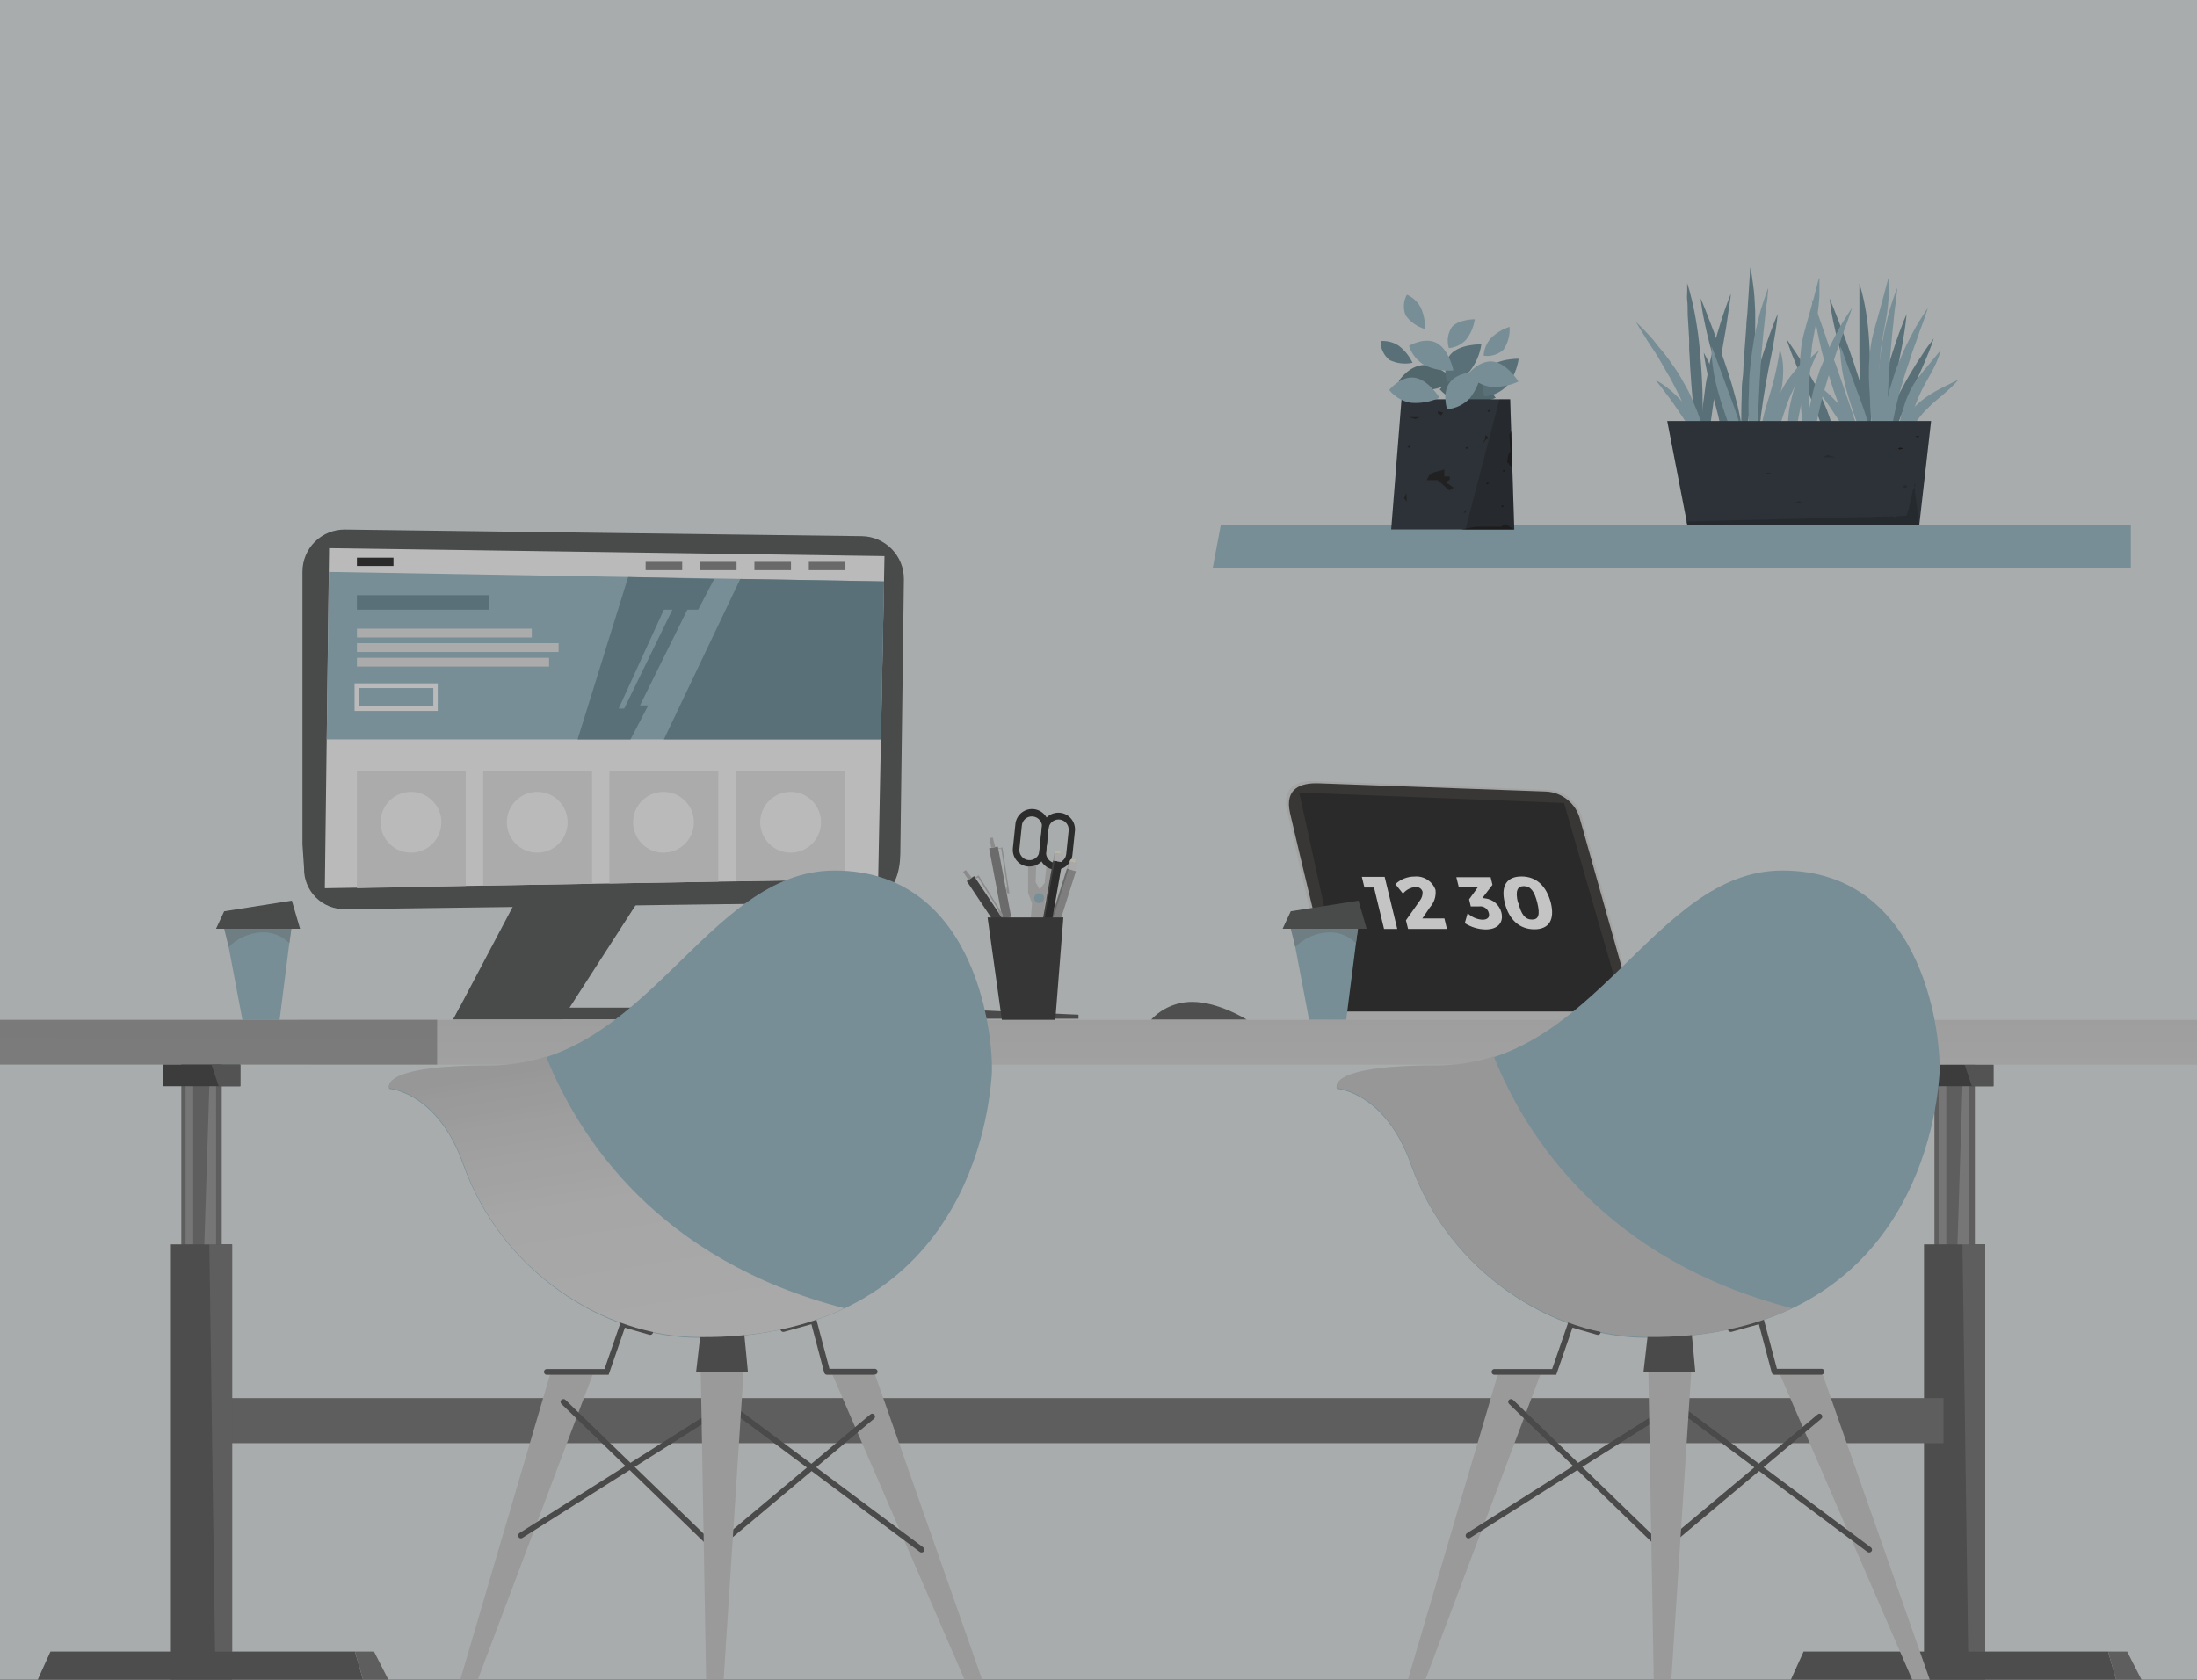 <?xml version="1.0" encoding="UTF-8"?>
<svg viewBox="0 0 289 221" width="289px" height="221px" version="1.1" xmlns="http://www.w3.org/2000/svg" xmlns:xlink="http://www.w3.org/1999/xlink" preserveAspectRatio="none">
    <rect x="0" y="0" width="289" height="221" fill="#333333" stroke="none"/>
    <!-- Generator: Sketch 47.1 (45422) - http://www.bohemiancoding.com/sketch -->
    <title>notAvbl-privateBusi</title>
    <desc>Created with Sketch.</desc>
    <defs>
        <linearGradient x1="47.894%" y1="-31.441%" x2="44.615%" y2="-215.721%" id="linearGradient-1">
            <stop stop-color="#5E5E5E" offset="0%"></stop>
            <stop stop-color="#282828" offset="100%"></stop>
        </linearGradient>
        <linearGradient x1="52.653%" y1="856.61%" x2="48.093%" y2="-614.576%" id="linearGradient-2">
            <stop stop-color="#E6E6E6" offset="0%"></stop>
            <stop stop-color="#BDBDBD" offset="100%"></stop>
        </linearGradient>
        <linearGradient x1="-7.071%" y1="1655.688%" x2="61.055%" y2="-259.253%" id="linearGradient-3">
            <stop stop-color="#CCCCCC" offset="0%"></stop>
            <stop stop-color="#969696" offset="100%"></stop>
        </linearGradient>
        <linearGradient x1="37.368%" y1="3.305%" x2="61.846%" y2="94.463%" id="linearGradient-4">
            <stop stop-color="#C4C4C4" offset="0%"></stop>
            <stop stop-color="#CECECE" offset="21%"></stop>
            <stop stop-color="#D8D8D8" offset="56%"></stop>
            <stop stop-color="#DBDBDB" offset="100%"></stop>
        </linearGradient>
        <linearGradient x1="7448.198%" y1="13822%" x2="8005.19%" y2="17187%" id="linearGradient-5">
            <stop stop-color="#C4C4C4" offset="0%"></stop>
            <stop stop-color="#CECECE" offset="21%"></stop>
            <stop stop-color="#D8D8D8" offset="56%"></stop>
            <stop stop-color="#DBDBDB" offset="100%"></stop>
        </linearGradient>
    </defs>
    <g id="SRP---Workspace-Not-Available" stroke="none" stroke-width="1" fill="none" fill-rule="evenodd">
        <g id="notAvbl-privateBusi" fill-rule="nonzero">
            <g id="Workspace-not-available_notAvbl-privateBusi" transform="translate(-4, -2)">
                <g id="Group" opacity="0.95">
                    <rect id="Rectangle-path" fill="#DADFDF" x="3.67" y="0.59" width="293.96" height="225.29"></rect>
                    <polygon id="Shape" fill="#5D5E5E" points="95.27 109.2 77.93 136.11 63.63 136.11 77.84 109.2"></polygon>
                    <polygon id="Shape" fill="url(#linearGradient-1)" points="106.22 133.74 145.87 135.5 145.87 136.03 106.22 136.03"></polygon>
                    <path d="M44,116.21 C43.966,117.657 44.529,119.055 45.555,120.076 C46.582,121.097 47.983,121.652 49.43,121.61 L116.43,120.73 C119.51,120.73 122.33,119.48 122.43,114.34 L122.43,114.34 L122.9,78.22 C122.933,75.128 120.462,72.589 117.37,72.54 L49.4,71.67 C47.92,71.649 46.492,72.222 45.438,73.261 C44.383,74.301 43.79,75.719 43.79,77.2 L43.79,113.09 L44,116.21 Z" id="Shape" fill="#5D5E5E"></path>
                    <polygon id="Shape" fill="#F2F2F2" points="46.73 118.86 47.29 74.12 120.35 75.16 119.52 117.64"></polygon>
                    <path d="M155.42,136.15 C156.82,134.652 158.78,133.805 160.83,133.81 C164.31,133.81 168.01,136.15 168.01,136.15 L155.42,136.15 Z" id="Shape" fill="#666666"></path>
                    <polygon id="Shape" fill="#5D5E5E" points="64.44 134.57 98.59 134.57 98.59 136.11 63.63 136.11"></polygon>
                    <polygon id="Shape" fill="#9AB8C2" points="47.26 77.24 120.29 78.49 119.88 99.27 46.98 99.27"></polygon>
                    <polygon id="Shape" fill="#DEDEDE" points="65.27 103.43 50.95 103.43 50.95 118.86 65.27 118.55"></polygon>
                    <polygon id="Shape" fill="#DEDEDE" points="81.88 103.43 67.56 103.43 67.56 118.51 81.88 118.27"></polygon>
                    <polygon id="Shape" fill="#DEDEDE" points="98.49 103.43 84.17 103.43 84.17 118.23 98.49 117.99"></polygon>
                    <polygon id="Shape" fill="#DEDEDE" points="115.1 103.43 100.78 103.43 100.78 117.95 115.1 117.71"></polygon>
                    <path d="M62.06,110.18 C62.06,112.389 60.269,114.18 58.06,114.18 C55.851,114.18 54.06,112.389 54.06,110.18 C54.06,107.971 55.851,106.18 58.06,106.18 C60.269,106.18 62.06,107.971 62.06,110.18 Z" id="Shape" fill="#F2F2F2"></path>
                    <path d="M78.67,110.18 C78.67,112.389 76.879,114.18 74.67,114.18 C72.461,114.18 70.67,112.389 70.67,110.18 C70.67,107.971 72.461,106.18 74.67,106.18 C76.879,106.18 78.67,107.971 78.67,110.18 Z" id="Shape" fill="#F2F2F2"></path>
                    <path d="M95.28,110.18 C95.28,112.389 93.489,114.18 91.28,114.18 C89.071,114.18 87.28,112.389 87.28,110.18 C87.28,107.971 89.071,106.18 91.28,106.18 C93.489,106.18 95.28,107.971 95.28,110.18 Z" id="Shape" fill="#F2F2F2"></path>
                    <path d="M112,110.18 C112,112.389 110.209,114.18 108,114.18 C105.791,114.18 104,112.389 104,110.18 C104,107.971 105.791,106.18 108,106.18 C110.209,106.18 112,107.971 112,110.18 Z" id="Shape" fill="#F2F2F2"></path>
                    <path d="M61.58,95.53 L50.64,95.53 L50.64,91.9 L61.58,91.9 L61.58,95.53 Z M51.27,94.91 L61,94.91 L61,92.52 L51.27,92.52 L51.27,94.91 Z" id="Shape" fill="#F2F2F2"></path>
                    <rect id="Rectangle-path" fill="#DEDEDE" x="50.95" y="88.54" width="25.28" height="1.16"></rect>
                    <rect id="Rectangle-path" fill="#DEDEDE" x="50.95" y="86.62" width="26.53" height="1.16"></rect>
                    <rect id="Rectangle-path" fill="#DEDEDE" x="50.95" y="84.71" width="23" height="1.16"></rect>
                    <rect id="Rectangle-path" fill="#72919B" x="50.95" y="80.31" width="17.39" height="1.9"></rect>
                    <rect id="Rectangle-path" fill="#363636" x="50.95" y="75.37" width="4.81" height="1.09"></rect>
                    <rect id="Rectangle-path" fill="#878787" x="88.93" y="75.92" width="4.81" height="1.09"></rect>
                    <rect id="Rectangle-path" fill="#878787" x="96.08" y="75.92" width="4.81" height="1.09"></rect>
                    <rect id="Rectangle-path" fill="#878787" x="103.24" y="75.92" width="4.81" height="1.09"></rect>
                    <rect id="Rectangle-path" fill="#878787" x="110.4" y="75.92" width="4.81" height="1.09"></rect>
                    <polygon id="Shape" fill="#72919B" points="91.33 99.27 101.38 78.17 120.29 78.49 119.88 99.27"></polygon>
                    <polygon id="Shape" fill="#72919B" points="79.98 99.27 86.63 77.92 97.95 78.17 86.94 99.27"></polygon>
                    <polygon id="Shape" fill="#9AB8C2" points="94.42 82.21 88.19 94.8 90.06 94.8 96.71 82.21"></polygon>
                    <polygon id="Shape" fill="#9AB8C2" points="92.45 82.21 86.11 95.22 85.38 95.22 91.33 82.21"></polygon>
                    <path d="M177,104.77 C185.67,105.08 206.13,105.86 207.67,105.92 C209.794,106.047 211.591,107.537 212.11,109.6 L219.55,136.17 L179.63,136.17 C179.63,136.17 174.02,111.89 173.3,108.67 C172.58,105.45 174.71,104.68 177,104.77 Z" id="Shape" fill="#D4D4D4"></path>
                    <path d="M177.35,105.05 L207.41,106.14 C209.535,106.264 211.333,107.755 211.85,109.82 C212.48,112.07 219.27,136.17 219.27,136.17 L180.08,135.72 C180.08,135.72 174.41,112.18 173.69,108.95 C172.97,105.72 175.1,105 177.35,105.05 Z" id="Shape" fill="#474643"></path>
                    <polygon id="Shape" fill="#363636" points="181.34 135.63 174.9 106.27 209.74 107.64 217.81 135.62"></polygon>
                    <polygon id="Shape" fill="#FFFFFF" points="186.06 124.21 184.74 118.76 183.48 118.76 183.14 117.36 186.14 117.36 187.8 124.21"></polygon>
                    <path d="M192.83,119.08 C192.926,119.91 192.66,120.741 192.1,121.36 L191.1,122.83 L194,122.83 L194.33,124.21 L189.22,124.21 L188.94,123.08 L190.76,120.5 C191.027,120.167 191.159,119.746 191.13,119.32 C191.011,118.915 190.619,118.654 190.2,118.7 C189.554,118.752 188.958,119.067 188.55,119.57 L187.55,118.32 C188.233,117.673 189.139,117.315 190.08,117.32 C191.29,117.213 192.421,117.936 192.83,119.08 Z" id="Shape" fill="#FFFFFF"></path>
                    <path d="M199.35,120.19 C200.387,120.304 201.243,121.049 201.5,122.06 C201.82,123.37 201.02,124.28 199.43,124.28 C198.454,124.265 197.501,123.978 196.68,123.45 L197.06,122.14 C197.58,122.653 198.27,122.959 199,123 C199.68,123 200,122.66 199.84,122.11 C199.698,121.542 199.151,121.171 198.57,121.25 L197.47,121.25 L197.25,120.32 L198.39,118.74 L195.9,118.74 L195.57,117.41 L200.08,117.41 L200.32,118.41 L199,120.14 L199.35,120.19 Z" id="Shape" fill="#FFFFFF"></path>
                    <path d="M208,120.78 C208.54,123.01 207.76,124.26 205.83,124.26 C203.9,124.26 202.49,123.01 201.94,120.78 C201.39,118.55 202.19,117.31 204.14,117.31 C206.09,117.31 207.41,118.55 208,120.78 Z M203.73,120.78 C204.11,122.34 204.64,122.98 205.52,122.98 C206.4,122.98 206.6,122.34 206.22,120.78 C205.84,119.22 205.31,118.58 204.45,118.58 C203.59,118.58 203.3,119.22 203.68,120.78 L203.73,120.78 Z" id="Shape" fill="#FFFFFF"></path>
                    <polygon id="Shape" fill="#D4D4D4" points="247.21 136.17 246.41 135.08 179.37 135.08 179.59 136.17"></polygon>
                    <rect id="Rectangle-path" fill="#9AB8C2" x="170.97" y="71.12" width="113.33" height="5.63"></rect>
                    <polygon id="Shape" fill="#9AB8C2" points="181.92 71.12 181.92 76.75 163.52 76.75 164.58 71.12"></polygon>
                    <path d="M195.41,52.12 C194.194,52.844 192.823,53.266 191.41,53.35 C190.166,53.342 188.963,52.908 188,52.12 C188,52.12 189.35,50.02 191.41,50.02 C193.47,50.02 195.41,52.12 195.41,52.12 Z" id="Shape" fill="#69858C"></path>
                    <path d="M198.86,47.3 C198.672,48.585 198.151,49.798 197.35,50.82 C196.568,51.663 195.497,52.18 194.35,52.27 C194.35,52.27 193.6,49.97 194.83,48.6 C196.06,47.23 198.86,47.3 198.86,47.3 Z" id="Shape" fill="#72919B"></path>
                    <path d="M200.75,54.34 C199.423,54.878 197.985,55.087 196.56,54.95 C195.334,54.753 194.211,54.143 193.38,53.22 C193.38,53.22 195.03,51.35 197.06,51.66 C199.09,51.97 200.75,54.34 200.75,54.34 Z" id="Shape" fill="#69858C"></path>
                    <path d="M203.77,49.2 C203.582,50.485 203.061,51.698 202.26,52.72 C201.476,53.561 200.406,54.079 199.26,54.17 C199.26,54.17 198.5,51.87 199.74,50.5 C200.98,49.13 203.77,49.2 203.77,49.2 Z" id="Shape" fill="#72919B"></path>
                    <polygon id="Shape" fill="#384046" points="202.65 54.53 188.36 54.53 187 71.65 203.19 71.65"></polygon>
                    <polygon id="Shape" fill="#292929" points="189.34 56.89 190.17 57.13 190.75 56.89"></polygon>
                    <polygon id="Shape" fill="#292929" points="188.99 66.87 188.7 67.55 189.05 67.99"></polygon>
                    <polygon id="Shape" fill="#292929" points="193.14 56.08 193.85 56.28 193.58 56.65 193.14 56.37"></polygon>
                    <polygon id="Shape" fill="#292929" points="192.54 64.16 193.99 63.79 193.99 64.69 194.71 64.69 194.71 65.1 194.18 65.44 195.2 66.15 194.67 66.52 193.1 65.16 191.69 65.16 191.97 64.57"></polygon>
                    <polygon id="Shape" fill="#292929" points="203.19 71.65 202.01 70.93 201.42 71.29 198.06 71.29 196.22 71.65"></polygon>
                    <polygon id="Shape" fill="#292929" points="196.95 69.03 196.51 69.45 196.76 69.45"></polygon>
                    <polygon id="Shape" fill="#292929" points="199.37 59.27 199.37 59.68 199.05 60.38 199.46 59.83 199.84 59.66 199.57 59.37"></polygon>
                    <path d="M202.78,58.76 L202.53,59.15 L202.66,61.4 L202.42,61.74 L202.22,62.83 C202.22,62.83 202.49,62.94 202.5,63.09 C202.51,63.24 202.93,63.44 202.93,63.44 L202.78,58.76 Z" id="Shape" fill="#292929"></path>
                    <polygon id="Shape" fill="#292929" points="199.45 65.58 199.73 65.45 199.84 65.58 199.64 65.76"></polygon>
                    <polygon id="Shape" fill="#292929" points="196.73 60.91 197.02 60.78 197.13 60.91 196.93 61.09"></polygon>
                    <polygon id="Shape" fill="#292929" points="201.62 63.92 201.9 63.79 202.01 63.92 201.81 64.1"></polygon>
                    <polygon id="Shape" fill="#292929" points="201.42 68.59 201.7 68.45 201.81 68.59 201.62 68.77"></polygon>
                    <polygon id="Shape" fill="#292929" points="199.64 56.05 199.93 55.92 200.04 56.05 199.84 56.23"></polygon>
                    <polygon id="Shape" fill="#292929" points="189.14 60.76 189.43 60.62 189.54 60.76 189.34 60.94"></polygon>
                    <polygon id="Shape" fill="#000000" opacity="0.15" points="201.23 54.53 196.76 71.65 203.19 71.65 202.65 54.53"></polygon>
                    <path d="M203.74,52.2 C202.56,52.751 201.257,52.982 199.96,52.87 C198.842,52.676 197.835,52.078 197.13,51.19 C197.13,51.19 198.64,49.3 200.47,49.58 C202.3,49.86 203.74,52.2 203.74,52.2 Z" id="Shape" fill="#9AB8C2"></path>
                    <path d="M193.35,54.32 C192.174,54.87 190.874,55.101 189.58,54.99 C188.459,54.798 187.448,54.2 186.74,53.31 C186.74,53.31 188.25,51.42 190.08,51.69 C191.91,51.96 193.35,54.32 193.35,54.32 Z" id="Shape" fill="#9AB8C2"></path>
                    <path d="M195.19,50.74 C193.895,50.851 192.594,50.616 191.42,50.06 C190.434,49.493 189.693,48.581 189.34,47.5 C189.34,47.5 191.42,46.25 193.03,47.15 C194.64,48.05 195.19,50.74 195.19,50.74 Z" id="Shape" fill="#9AB8C2"></path>
                    <path d="M198.86,50.87 C198.672,52.155 198.151,53.368 197.35,54.39 C196.564,55.228 195.495,55.745 194.35,55.84 C194.35,55.84 193.6,53.54 194.83,52.16 C196.06,50.78 198.86,50.87 198.86,50.87 Z" id="Shape" fill="#9AB8C2"></path>
                    <path d="M198,44 C197.858,44.982 197.462,45.909 196.85,46.69 C196.259,47.325 195.454,47.72 194.59,47.8 C194.289,46.853 194.44,45.821 195,45 C195.91,44 198,44 198,44 Z" id="Shape" fill="#9AB8C2"></path>
                    <path d="M202.57,45 C201.638,45.299 200.791,45.817 200.1,46.51 C199.537,47.145 199.206,47.952 199.16,48.8 C200.104,48.941 201.062,48.651 201.77,48.01 C202.368,47.125 202.65,46.065 202.57,45 L202.57,45 Z" id="Shape" fill="#9AB8C2"></path>
                    <path d="M189.81,49.73 C189.391,48.852 188.771,48.084 188,47.49 C187.293,47.018 186.447,46.799 185.6,46.87 C185.595,47.827 186.016,48.736 186.75,49.35 C187.699,49.816 188.776,49.949 189.81,49.73 Z" id="Shape" fill="#72919B"></path>
                    <path d="M191.44,45.29 C191.483,44.312 191.291,43.338 190.88,42.45 C190.484,41.698 189.841,41.105 189.06,40.77 C188.6,41.606 188.541,42.605 188.9,43.49 C189.52,44.359 190.415,44.993 191.44,45.29 Z" id="Shape" fill="#9AB8C2"></path>
                    <polygon id="Shape" fill="#9AB8C2" points="35.89 136.17 33.49 123.45 42.39 123.45 40.78 136.17"></polygon>
                    <path d="M42.06,126.08 C41.098,125.102 39.76,124.588 38.39,124.67 C36.763,124.744 35.223,125.429 34.08,126.59 L33.49,124.19 L42.39,123.75 L42.06,126.08 Z" id="Shape" fill="#8EA3A8"></path>
                    <polygon id="Shape" fill="#5D5E5E" points="43.47 124.19 32.42 124.19 33.49 121.89 42.39 120.49"></polygon>
                    <polygon id="Shape" fill="#9AB8C2" points="176.2 136.17 173.79 123.45 182.7 123.45 181.08 136.17"></polygon>
                    <path d="M182.36,126.08 C181.398,125.102 180.06,124.588 178.69,124.67 C177.065,124.742 175.528,125.428 174.39,126.59 L173.79,124.19 L182.7,123.75 L182.36,126.08 Z" id="Shape" fill="#8EA3A8"></path>
                    <polygon id="Shape" fill="#5D5E5E" points="183.77 124.19 172.72 124.19 173.79 121.89 182.7 120.49"></polygon>
                    <rect id="Rectangle-path" fill="#7A7A7A" x="258.46" y="139.12" width="5.32" height="58.25"></rect>
                    <rect id="Rectangle-path" fill="#636363" x="257.09" y="165.71" width="8.05" height="58.25"></rect>
                    <polygon id="Shape" fill="#636363" points="239.14 223.95 241.25 219.28 281.3 219.28 282.64 223.95"></polygon>
                    <polygon id="Shape" fill="#7A7A7A" points="262.9 219.28 262.15 165.71 265.14 165.71 265.14 219.28"></polygon>
                    <polygon id="Shape" fill="#999999" points="263.03 142.07 262.24 142.07 261.49 165.71 263.03 165.71"></polygon>
                    <rect id="Rectangle-path" fill="#999999" x="259.02" y="142.07" width="1" height="23.63"></rect>
                    <polygon id="Shape" fill="#7A7A7A" points="281.3 219.28 283.81 219.28 286.19 223.95 282.64 223.95"></polygon>
                    <rect id="Rectangle-path" fill="#4D4D4D" x="256.02" y="142.06" width="10.2" height="2.85"></rect>
                    <polygon id="Shape" fill="#6B6B6B" points="263.38 144.91 262.43 142.06 266.22 142.06 266.22 144.91"></polygon>
                    <rect id="Rectangle-path" fill="#7A7A7A" x="29.04" y="185.94" width="230.61" height="5.93"></rect>
                    <rect id="Rectangle-path" fill="#7A7A7A" x="27.85" y="139.12" width="5.32" height="58.25"></rect>
                    <rect id="Rectangle-path" fill="#636363" x="26.48" y="165.71" width="8.05" height="58.25"></rect>
                    <polygon id="Shape" fill="url(#linearGradient-2)" points="43.24 136.17 295 136.17 295 142.07 44.94 142.06"></polygon>
                    <polygon id="Shape" fill="url(#linearGradient-3)" points="61.5 136.17 61.5 142.06 0.26 142.06 0.33 136.17"></polygon>
                    <polygon id="Shape" fill="#636363" points="8.53 223.95 10.64 219.28 50.69 219.28 52.03 223.95"></polygon>
                    <polygon id="Shape" fill="#7A7A7A" points="32.29 219.28 31.54 165.71 34.54 165.71 34.54 219.28"></polygon>
                    <polygon id="Shape" fill="#999999" points="32.42 142.07 31.63 142.07 30.88 165.71 32.42 165.71"></polygon>
                    <rect id="Rectangle-path" fill="#999999" x="28.41" y="142.07" width="1" height="23.63"></rect>
                    <polygon id="Shape" fill="#7A7A7A" points="50.69 219.28 53.2 219.28 55.58 223.95 52.03 223.95"></polygon>
                    <rect id="Rectangle-path" fill="#4D4D4D" x="25.41" y="142.06" width="10.2" height="2.85"></rect>
                    <polygon id="Shape" fill="#6B6B6B" points="32.77 144.91 31.82 142.06 35.61 142.06 35.61 144.91"></polygon>
                    <path d="M95.94,178 C83.41,178 69.94,169.24 64.94,155.26 C61.57,145.69 55.21,145.26 55.21,145.26 C55.21,145.26 53.51,142.26 68.35,142.26 C89.26,142.26 96.78,116.53 113.8,116.53 C132.8,116.53 134.8,139.14 134.45,143.53 C134.1,147.92 131.39,178 95.94,178 Z" id="Shape" fill="#9AB8C2"></path>
                    <polygon id="Shape" fill="#C8C8C8" points="63.7 225.88 76.46 182.5 82.1 182.5 65.76 225.88"></polygon>
                    <polygon id="Shape" fill="#C8C8C8" points="132.14 225.88 113.35 182.5 118.98 182.5 134.21 225.88"></polygon>
                    <path d="M98.19,206.25 C98.091,206.252 97.994,206.217 97.92,206.15 L77.85,186.7 C77.779,186.63 77.738,186.535 77.738,186.435 C77.738,186.335 77.779,186.24 77.85,186.17 C78,186.032 78.23,186.032 78.38,186.17 L98.46,205.62 C98.598,205.77 98.598,206 98.46,206.15 C98.384,206.213 98.289,206.249 98.19,206.25 Z" id="Shape" fill="#5E5E5E"></path>
                    <path d="M72.52,204.39 C72.395,204.39 72.278,204.326 72.21,204.22 C72.099,204.046 72.148,203.815 72.32,203.7 L100.11,186.12 C100.284,186.009 100.515,186.058 100.63,186.23 C100.685,186.314 100.703,186.417 100.681,186.516 C100.658,186.614 100.596,186.698 100.51,186.75 L72.72,204.33 C72.661,204.369 72.591,204.39 72.52,204.39 L72.52,204.39 Z" id="Shape" fill="#5E5E5E"></path>
                    <path d="M125.22,206.25 C125.141,206.253 125.063,206.228 125,206.18 L100.09,187.56 C99.957,187.49 99.877,187.348 99.887,187.198 C99.897,187.048 99.994,186.918 100.136,186.866 C100.277,186.815 100.436,186.851 100.54,186.96 L125.45,205.58 C125.528,205.64 125.58,205.728 125.593,205.825 C125.606,205.923 125.58,206.022 125.52,206.1 C125.451,206.196 125.339,206.252 125.22,206.25 L125.22,206.25 Z" id="Shape" fill="#5E5E5E"></path>
                    <path d="M99,205.29 C98.887,205.29 98.78,205.238 98.71,205.15 C98.579,204.989 98.602,204.754 98.76,204.62 L118.47,188.1 C118.54,188.029 118.635,187.988 118.735,187.988 C118.835,187.988 118.93,188.029 119,188.1 C119.144,188.248 119.144,188.482 119,188.63 L99.24,205.2 C99.173,205.257 99.088,205.289 99,205.29 Z" id="Shape" fill="#5E5E5E"></path>
                    <polygon id="Shape" fill="#C8C8C8" points="96.94 225.88 96.18 182.5 101.81 182.5 99 225.88"></polygon>
                    <path d="M84.06,182.87 L76,182.87 C75.851,182.894 75.702,182.829 75.62,182.703 C75.538,182.576 75.538,182.414 75.62,182.287 C75.702,182.161 75.851,182.096 76,182.12 L83.52,182.12 L85.72,175.75 L89.64,176.88 C89.837,176.942 89.949,177.151 89.89,177.35 C89.864,177.446 89.801,177.528 89.715,177.577 C89.628,177.626 89.526,177.638 89.43,177.61 L86.2,176.67 L84.06,182.87 Z" id="Shape" fill="#5E5E5E"></path>
                    <path d="M102.38,182.5 L95.57,182.5 L96.18,177.21 L101.81,176.79 C101.86,176.88 102.38,182.5 102.38,182.5 Z" id="Shape" fill="#5E5E5E"></path>
                    <path d="M119,182.87 L112.79,182.87 C112.617,182.872 112.465,182.757 112.42,182.59 L110.74,176.22 L107.14,177.22 C106.941,177.275 106.735,177.159 106.68,176.96 C106.625,176.761 106.741,176.555 106.94,176.5 L110.94,175.41 C111.029,175.371 111.131,175.371 111.22,175.41 C111.308,175.46 111.373,175.542 111.4,175.64 L113.11,182.09 L119,182.09 C119.149,182.066 119.298,182.131 119.38,182.257 C119.462,182.384 119.462,182.546 119.38,182.673 C119.298,182.799 119.149,182.864 119,182.84 L119,182.87 Z" id="Shape" fill="#5E5E5E"></path>
                    <path d="M115.08,174.12 C90.57,167.79 80.16,151.74 75.84,141 C73.434,141.779 70.919,142.174 68.39,142.17 C53.55,142.17 55.25,145.17 55.25,145.17 C55.25,145.17 61.61,145.64 64.98,155.17 C69.89,169.17 83.41,177.91 95.98,177.91 C103.84,178 110.1,176.49 115.08,174.12 Z" id="Shape" fill="url(#linearGradient-4)" style="mix-blend-mode: multiply;"></path>
                    <path d="M220.6,178 C208.06,178 194.6,169.24 189.6,155.26 C186.23,145.69 179.87,145.26 179.87,145.26 C179.87,145.26 178.18,142.26 193.01,142.26 C213.92,142.26 221.44,116.53 238.46,116.53 C257.46,116.53 259.46,139.14 259.11,143.53 C258.76,147.92 256,178 220.6,178 Z" id="Shape" fill="#9AB8C2"></path>
                    <polygon id="Shape" fill="#C8C8C8" points="188.35 225.88 201.12 182.5 206.75 182.5 190.41 225.88"></polygon>
                    <polygon id="Shape" fill="#C8C8C8" points="256.79 225.88 238 182.5 243.64 182.5 258.86 225.88"></polygon>
                    <path d="M222.84,206.25 C222.743,206.254 222.649,206.218 222.58,206.15 L202.5,186.7 C202.429,186.63 202.388,186.535 202.388,186.435 C202.388,186.335 202.429,186.24 202.5,186.17 C202.65,186.032 202.88,186.032 203.03,186.17 L223.11,205.62 C223.254,205.768 223.254,206.002 223.11,206.15 C223.036,206.216 222.939,206.251 222.84,206.25 L222.84,206.25 Z" id="Shape" fill="#5E5E5E"></path>
                    <path d="M197.18,204.39 C197.01,204.397 196.857,204.287 196.81,204.123 C196.762,203.96 196.833,203.785 196.98,203.7 L224.76,186.12 C224.872,186.021 225.031,185.997 225.167,186.058 C225.304,186.119 225.391,186.254 225.392,186.403 C225.393,186.552 225.306,186.688 225.17,186.75 L197.38,204.33 C197.32,204.367 197.251,204.388 197.18,204.39 L197.18,204.39 Z" id="Shape" fill="#5E5E5E"></path>
                    <path d="M249.88,206.25 C249.798,206.251 249.717,206.227 249.65,206.18 L224.74,187.56 C224.607,187.49 224.527,187.348 224.537,187.198 C224.547,187.048 224.644,186.918 224.786,186.866 C224.927,186.815 225.086,186.851 225.19,186.96 L250.1,205.58 C250.18,205.638 250.234,205.726 250.249,205.823 C250.264,205.921 250.239,206.021 250.18,206.1 C250.109,206.194 249.998,206.249 249.88,206.25 L249.88,206.25 Z" id="Shape" fill="#5E5E5E"></path>
                    <path d="M223.65,205.29 C223.537,205.289 223.431,205.237 223.36,205.15 C223.216,205.002 223.216,204.768 223.36,204.62 L243.08,188.1 C243.148,188.029 243.242,187.989 243.34,187.989 C243.438,187.989 243.532,188.029 243.6,188.1 C243.671,188.17 243.712,188.265 243.712,188.365 C243.712,188.465 243.671,188.56 243.6,188.63 L223.89,205.2 C223.823,205.257 223.738,205.289 223.65,205.29 Z" id="Shape" fill="#5E5E5E"></path>
                    <polygon id="Shape" fill="#C8C8C8" points="221.59 225.88 220.83 182.5 226.47 182.5 223.66 225.88"></polygon>
                    <path d="M208.71,182.87 L200.65,182.87 C200.501,182.894 200.352,182.829 200.27,182.703 C200.188,182.576 200.188,182.414 200.27,182.287 C200.352,182.161 200.501,182.096 200.65,182.12 L208.17,182.12 L210.37,175.75 L214.29,176.88 C214.487,176.942 214.599,177.151 214.54,177.35 C214.514,177.446 214.451,177.528 214.365,177.577 C214.278,177.626 214.176,177.638 214.08,177.61 L210.85,176.67 L208.71,182.87 Z" id="Shape" fill="#5E5E5E"></path>
                    <path d="M227,182.5 L220.19,182.5 L220.8,177.21 L226.44,176.79 C226.51,176.88 227,182.5 227,182.5 Z" id="Shape" fill="#5E5E5E"></path>
                    <path d="M243.64,182.87 L237.42,182.87 C237.249,182.874 237.098,182.757 237.06,182.59 L235.37,176.22 L231.77,177.22 C231.571,177.275 231.365,177.159 231.31,176.96 C231.255,176.761 231.371,176.555 231.57,176.5 L235.57,175.41 C235.659,175.37 235.761,175.37 235.85,175.41 C235.941,175.457 236.006,175.541 236.03,175.64 L237.74,182.09 L243.67,182.09 C243.854,182.12 243.989,182.279 243.989,182.465 C243.989,182.651 243.854,182.81 243.67,182.84 L243.64,182.87 Z" id="Shape" fill="#5E5E5E"></path>
                    <path d="M239.73,174.12 C215.23,167.79 204.81,151.74 200.49,140.99 C198.084,141.77 195.569,142.165 193.04,142.16 C178.21,142.16 179.9,145.16 179.9,145.16 C179.9,145.16 186.26,145.63 189.63,155.16 C194.55,169.16 208.06,177.9 220.63,177.9 C228.49,178 234.75,176.49 239.73,174.12 Z" id="Shape" fill="url(#linearGradient-5)" style="mix-blend-mode: multiply;"></path>
                    <polygon id="Shape" fill="#C2C2C2" points="139.24 115.6 139.24 119.47 139.76 120.83 139.19 127.92 140.83 126.67 141.48 120.52 142.45 118.88 142.99 115.99 141.7 115.47 141.42 118.17 140.77 119.03 140.22 118.05 140.33 115.36"></polygon>
                    <path d="M139.43,116 L139.19,116 C137.988,115.869 137.117,114.793 137.24,113.59 L137.56,110.52 C137.603,109.708 138.091,108.986 138.828,108.643 C139.565,108.3 140.431,108.391 141.081,108.88 C141.73,109.369 142.057,110.177 141.93,110.98 L141.61,114.04 C141.492,115.155 140.551,116.001 139.43,116 Z M139.74,109.41 C139.059,109.407 138.487,109.922 138.42,110.6 L138.1,113.67 C138.049,114.029 138.155,114.393 138.39,114.67 C138.611,114.949 138.936,115.126 139.29,115.16 C139.642,115.196 139.993,115.091 140.267,114.868 C140.541,114.645 140.715,114.322 140.75,113.97 L141.07,110.91 C141.114,110.551 141.01,110.19 140.78,109.91 C140.557,109.633 140.233,109.457 139.88,109.42 L139.74,109.41 Z" id="Shape" fill="#383838"></path>
                    <path d="M142.94,116.41 L142.71,116.41 C142.122,116.36 141.578,116.075 141.202,115.62 C140.826,115.164 140.649,114.577 140.71,113.99 L141.03,110.93 C141.081,110.344 141.364,109.802 141.817,109.426 C142.27,109.05 142.854,108.872 143.44,108.93 C144.022,108.985 144.556,109.273 144.92,109.73 C145.288,110.182 145.46,110.761 145.4,111.34 L145.08,114.41 C144.988,115.528 144.062,116.393 142.94,116.41 Z M143.25,109.81 C142.567,109.812 141.997,110.33 141.93,111.01 L141.61,114.07 C141.534,114.804 142.066,115.461 142.8,115.54 C143.152,115.576 143.503,115.471 143.777,115.248 C144.051,115.025 144.225,114.702 144.26,114.35 L144.58,111.28 C144.65,110.553 144.125,109.904 143.4,109.82 L143.25,109.81 Z" id="Shape" fill="#383838"></path>
                    <path d="M141.33,120.23 C141.304,120.492 141.123,120.713 140.871,120.789 C140.619,120.865 140.346,120.782 140.18,120.578 C140.013,120.374 139.986,120.09 140.111,119.858 C140.236,119.626 140.488,119.493 140.75,119.52 C140.922,119.535 141.081,119.619 141.19,119.753 C141.299,119.886 141.35,120.058 141.33,120.23 Z" id="Shape" fill="#9AB8C2"></path>
                    <rect id="Rectangle-path" fill="#8A8A8A" transform="translate(135.925, 120.039) rotate(-10.7) translate(-135.925, -120.039) " x="135.34" y="113.384" width="1.17" height="13.31"></rect>
                    <polygon id="Shape" fill="#B5B5B5" points="136.6 126.67 137.75 126.45 137.47 128.14"></polygon>
                    <polygon id="Shape" fill="#B5B5B5" points="134.4 113.54 134.16 112.27 134.59 112.19 134.92 113.44"></polygon>
                    <path d="M135.32,113.6 L135.86,113.5 L136.78,119.5 C136.78,119.5 136.5,119.67 136.41,119.32 C136.369,119.079 136.39,118.831 136.47,118.6 L135.7,113.6 L135.36,113.69 L135.32,113.6 Z" id="Shape" fill="#B5B5B5"></path>
                    <polygon id="Shape" fill="#B5B5B5" points="135.89 122.91 137.02 122.59 137.04 122.69 135.92 123.05"></polygon>
                    <rect id="Rectangle-path" fill="#525252" transform="translate(135.351, 123.127) rotate(-33.73) translate(-135.351, -123.127) " x="134.766" y="116.472" width="1.17" height="13.31"></rect>
                    <polygon id="Shape" fill="#B5B5B5" points="138.56 129 139.53 128.34 139.94 130.01"></polygon>
                    <polygon id="Shape" fill="#B5B5B5" points="131.4 117.78 130.69 116.7 131.05 116.46 131.84 117.48"></polygon>
                    <path d="M132.27,117.47 L132.73,117.16 L135.94,122.37 C135.896,122.442 135.819,122.485 135.735,122.485 C135.651,122.485 135.574,122.442 135.53,122.37 C135.395,122.16 135.316,121.919 135.3,121.67 L132.65,117.42 L132.37,117.63 L132.27,117.47 Z" id="Shape" fill="#B5B5B5"></path>
                    <polygon id="Shape" fill="#B5B5B5" points="136.44 125.81 137.35 125.08 137.41 125.16 136.52 125.94"></polygon>
                    <polygon id="Shape" fill="#F0EBD5" points="144.6 115.51 144.83 115.07 145.48 115.03 145.35 115.75"></polygon>
                    <rect id="Rectangle-path" fill="#8A8A8A" transform="translate(142.677, 123.22) rotate(-72.47) translate(-142.677, -123.22) " x="135.527" y="122.72" width="14.3" height="1"></rect>
                    <rect id="Rectangle-path" fill="#A3A3A3" transform="translate(142.892, 123.315) rotate(-72.45) translate(-142.892, -123.315) " x="135.707" y="122.815" width="14.37" height="1"></rect>
                    <polygon id="Shape" fill="#FFD5A8" points="140.05 129.9 139.9 131.69 140.08 131.75 140.81 130.14 140.58 129.83 140.36 129.89 140.27 129.73"></polygon>
                    <rect id="Rectangle-path" fill="#C2C2C2" transform="translate(144.997, 115.944) rotate(-72.49) translate(-144.997, -115.944) " x="144.497" y="115.444" width="1" height="1"></rect>
                    <rect id="Rectangle-path" fill="#DBDBDB" transform="translate(145.129, 115.978) rotate(-72.59) translate(-145.129, -115.978) " x="144.629" y="115.478" width="1" height="1"></rect>
                    <polygon id="Shape" fill="#DBDBDB" points="144.98 116.46 144.89 116.43 145.13 115.68 145.22 115.71"></polygon>
                    <polygon id="Shape" fill="#474747" points="139.9 131.69 139.85 132.18 139.88 132.22 140.08 131.75"></polygon>
                    <polygon id="Shape" fill="#F0EBD5" points="142.67 114.44 142.84 113.97 143.48 113.85 143.45 114.58"></polygon>
                    <rect id="Rectangle-path" fill="#525252" transform="translate(141.794, 122.337) rotate(-80.1) translate(-141.794, -122.337) " x="134.644" y="121.837" width="14.3" height="1"></rect>
                    <rect id="Rectangle-path" fill="#383838" transform="translate(142.001, 122.411) rotate(-80.06) translate(-142.001, -122.411) " x="134.816" y="121.911" width="14.37" height="1"></rect>
                    <polygon id="Shape" fill="#FFD5A8" points="140.07 129.3 140.15 131.1 140.34 131.13 140.85 129.44 140.58 129.17 140.37 129.25 140.26 129.11"></polygon>
                    <rect id="Rectangle-path" fill="#C2C2C2" transform="translate(143.107, 114.804) rotate(-80.12) translate(-143.107, -114.804) " x="142.607" y="114.304" width="1" height="1"></rect>
                    <rect id="Rectangle-path" fill="#DBDBDB" transform="translate(143.252, 114.824) rotate(-79.91) translate(-143.252, -114.824) " x="142.752" y="114.324" width="1" height="1"></rect>
                    <polygon id="Shape" fill="#DBDBDB" points="143.18 115.33 143.08 115.31 143.22 114.54 143.31 114.55"></polygon>
                    <polygon id="Shape" fill="#474747" points="140.15 131.1 140.17 131.59 140.21 131.63 140.34 131.13"></polygon>
                    <polygon id="Shape" fill="#454545" points="133.91 122.7 135.79 136.17 142.82 136.17 143.88 122.7"></polygon>
                    <path d="M249.65,63.22 L249.65,63.44 L249.59,63.44 L249.59,63.4 C249.59,63.22 249.53,62.96 249.5,62.62 C249.45,61.96 249.37,61 249.28,59.86 C249.28,59.28 249.19,58.67 249.13,58.02 C249.07,57.37 249.04,56.68 248.96,55.96 C248.88,55.24 248.85,54.51 248.79,53.77 C248.73,53.03 248.68,52.25 248.65,51.48 C248.62,50.71 248.6,49.94 248.59,49.19 C248.58,48.44 248.59,47.7 248.59,46.98 C248.59,46.26 248.59,45.58 248.59,44.98 C248.59,44.38 248.59,43.71 248.59,43.14 C248.59,42.57 248.59,42.04 248.59,41.58 C248.59,41.12 248.59,40.7 248.59,40.37 C248.59,39.7 248.59,39.31 248.59,39.31 C248.59,39.31 248.71,39.68 248.88,40.31 C248.96,40.64 249.07,41.03 249.17,41.49 C249.27,41.95 249.36,42.49 249.46,43.05 C249.56,43.61 249.63,44.24 249.71,44.9 C249.79,45.56 249.83,46.26 249.88,46.98 C249.93,47.7 249.96,48.44 249.98,49.19 C250,49.94 250.04,50.7 250.05,51.46 C250.06,52.22 250.11,52.98 250.12,53.73 C250.13,54.48 250.12,55.23 250.12,55.94 C250.12,56.65 250.12,57.36 250.12,58.02 C250.12,58.68 250.07,59.31 250.04,59.88 C249.98,61.04 249.85,61.99 249.78,62.66 C249.78,62.99 249.71,63.25 249.69,63.43 L249.69,63.48 L249.63,63.48 L249.63,63.26 L249.65,63.22 Z" id="Shape" fill="#72919B"></path>
                    <path d="M251.71,66.25 L251.64,65.99 C251.64,65.83 251.53,65.58 251.46,65.26 C251.298,64.385 251.198,63.499 251.16,62.61 C251.16,62.05 251.16,61.46 251.16,60.82 C251.16,60.18 251.21,59.53 251.24,58.82 L251.3,57.82 L251.3,57.29 L251.3,56.74 L251.39,55.66 C251.39,55.3 251.47,54.93 251.52,54.57 C251.57,54.21 251.63,53.83 251.68,53.46 C251.73,53.09 251.81,52.74 251.88,52.39 C252.01,51.67 252.2,50.98 252.37,50.31 C252.73,48.98 253.13,47.77 253.49,46.73 C253.67,46.22 253.84,45.73 254,45.33 C254.16,44.93 254.29,44.55 254.41,44.25 C254.65,43.65 254.8,43.32 254.8,43.32 C254.8,43.32 254.69,44.79 254.3,46.95 C254.21,47.49 254.09,48.07 253.97,48.68 C253.85,49.29 253.72,49.93 253.59,50.59 C253.46,51.25 253.33,51.94 253.22,52.59 C253.11,53.24 252.99,53.99 252.88,54.69 C252.77,55.39 252.7,56.13 252.59,56.83 C252.59,57 252.59,57.17 252.51,57.34 L252.45,57.87 L252.33,58.87 C252.243,59.537 252.153,60.187 252.06,60.82 C251.98,61.43 251.9,62.01 251.85,62.55 C251.73,63.62 251.68,64.55 251.67,65.16 C251.67,65.48 251.67,65.73 251.67,65.9 L251.71,66.25 Z" id="Shape" fill="#72919B"></path>
                    <path d="M250.36,64.43 C250.355,64.5 250.355,64.57 250.36,64.64 L250.36,64.64 C250.36,64.64 250.36,64.64 250.36,64.64 L250.36,64.64 C250.36,64.64 250.36,64.64 250.36,64.64 L250.36,64.64 C250.25,64.14 250.15,63.64 250.05,63.15 L249.72,61.68 C249.62,61.19 249.5,60.68 249.38,60.22 C249.26,59.76 249.15,59.22 249.03,58.77 L248.66,57.32 C248.53,56.84 248.39,56.32 248.26,55.88 L247.85,54.44 L247.48,53 L247.05,51.56 C246.91,51.08 246.76,50.56 246.63,50.12 C246.36,49.12 246.07,48.18 245.83,47.2 C245.71,46.71 245.57,46.2 245.47,45.73 C245.37,45.26 245.24,44.73 245.14,44.25 C245.04,43.77 244.95,43.25 244.87,42.75 C244.79,42.25 244.72,41.75 244.66,41.24 C245.06,42.18 245.42,43.12 245.79,44.06 C246.16,45 246.51,45.94 246.85,46.88 C247.19,47.82 247.53,48.78 247.85,49.73 C248.02,50.2 248.16,50.73 248.32,51.16 L248.78,52.61 C249.06,53.577 249.32,54.557 249.56,55.55 C249.67,56.05 249.78,56.55 249.88,57.04 C249.98,57.53 250.08,58.04 250.14,58.55 C250.2,59.06 250.29,59.55 250.35,60.06 C250.41,60.57 250.44,61.06 250.47,61.58 C250.5,62.1 250.47,62.58 250.53,63.1 C250.59,63.62 250.53,64.1 250.53,64.63 L250.53,64.63 L250.53,64.63 C250.53,64.63 250.53,64.63 250.53,64.63 L250.53,64.63 C250.508,64.643 250.482,64.643 250.46,64.63 C250.455,64.614 250.455,64.596 250.46,64.58 L250.46,64.58 C250.46,64.58 250.46,64.58 250.46,64.52 C250.46,64.46 250.36,64.5 250.36,64.43 Z" id="Shape" fill="#72919B"></path>
                    <path d="M251.53,66.62 C251.53,66.62 251.47,66.28 251.4,65.7 C251.354,65.345 251.327,64.988 251.32,64.63 C251.294,64.164 251.294,63.696 251.32,63.23 C251.328,62.678 251.368,62.127 251.44,61.58 C251.506,60.962 251.602,60.348 251.73,59.74 C251.79,59.43 251.88,59.11 251.96,58.74 C252.04,58.37 252.12,58.09 252.23,57.74 C252.42,57.09 252.67,56.45 252.92,55.81 C253.17,55.17 253.45,54.56 253.75,53.96 C254.05,53.36 254.37,52.78 254.67,52.22 C254.97,51.66 255.29,51.14 255.59,50.65 C255.89,50.16 256.18,49.65 256.46,49.27 C257,48.42 257.46,47.73 257.82,47.27 C258.18,46.81 258.37,46.52 258.37,46.52 C258.37,46.52 258.27,46.85 258.07,47.4 C257.87,47.95 257.56,48.75 257.16,49.67 C256.96,50.14 256.74,50.67 256.5,51.16 C256.26,51.65 256.02,52.24 255.75,52.8 C255.24,53.94 254.75,55.15 254.2,56.36 C253.95,56.97 253.71,57.59 253.5,58.19 C253.29,58.79 253.09,59.4 252.91,59.99 C252.73,60.58 252.57,61.15 252.45,61.7 C252.33,62.25 252.21,62.78 252.11,63.27 C252.01,63.76 251.94,64.2 251.86,64.6 C251.78,65 251.74,65.36 251.7,65.65 C251.59,66.28 251.53,66.62 251.53,66.62 Z" id="Shape" fill="#72919B"></path>
                    <path d="M251.56,64.6 C251.56,64.6 251.5,64.22 251.42,63.53 C251.34,62.84 251.24,61.88 251.16,60.71 C251.08,59.54 250.99,58.18 250.98,56.71 C250.98,55.97 250.98,55.22 250.98,54.45 C250.98,53.68 250.98,52.89 251.04,52.11 C251.1,51.33 251.18,50.54 251.24,49.77 C251.3,49 251.44,48.25 251.54,47.52 C251.64,46.79 251.76,46.09 251.92,45.43 C252.08,44.77 252.21,44.15 252.35,43.58 C252.49,43.01 252.66,42.5 252.8,42.04 C252.94,41.58 253.08,41.19 253.19,40.87 C253.42,40.22 253.56,39.87 253.56,39.87 C253.56,39.87 253.56,40.27 253.46,40.95 C253.46,41.29 253.38,41.7 253.32,42.17 C253.26,42.64 253.18,43.17 253.13,43.75 C253.08,44.33 253.02,44.95 252.94,45.61 C252.86,46.27 252.82,46.97 252.75,47.69 C252.68,48.41 252.61,49.15 252.57,49.91 L252.42,52.21 C252.35,53.75 252.27,55.3 252.2,56.75 C252.2,57.47 252.12,58.17 252.08,58.84 C252.04,59.51 252.01,60.14 251.96,60.72 C251.88,61.89 251.78,62.86 251.71,63.54 C251.64,64.22 251.56,64.6 251.56,64.6 Z" id="Shape" fill="#9AB8C2"></path>
                    <path d="M253.08,64.6 L253.08,64.4 C253.049,64.211 253.029,64.021 253.02,63.83 C252.985,63.14 253.002,62.448 253.07,61.76 C253.07,61.34 253.17,60.88 253.25,60.39 C253.33,59.9 253.43,59.39 253.55,58.89 C253.78,57.89 254.08,56.77 254.38,55.7 C254.47,55.39 254.55,55.16 254.64,54.88 C254.73,54.6 254.84,54.32 254.96,54.06 C255.377,53.054 255.944,52.117 256.64,51.28 C256.94,50.9 257.22,50.54 257.5,50.23 L258.79,48.67 C259.1,48.28 259.29,48.07 259.29,48.07 C259.29,48.07 259.22,48.35 259.06,48.82 C258.97,49.06 258.87,49.34 258.73,49.66 C258.59,49.98 258.41,50.33 258.22,50.71 C258.03,51.09 257.79,51.48 257.56,51.9 C257.33,52.32 257.08,52.74 256.86,53.19 C256.64,53.64 256.42,54.1 256.23,54.59 C256.12,54.83 256.05,55.07 255.95,55.32 C255.85,55.57 255.75,55.87 255.69,56.09 C255.35,57.17 254.98,58.22 254.69,59.2 C254.52,59.69 254.36,60.2 254.22,60.62 C254.08,61.04 253.93,61.5 253.82,61.9 C253.71,62.3 253.6,62.66 253.52,62.99 C253.44,63.32 253.36,63.61 253.32,63.84 C253.28,64.07 253.22,64.28 253.2,64.4 L253.08,64.6 Z" id="Shape" fill="#9AB8C2"></path>
                    <path d="M251.16,66.16 C251.16,66.16 251.06,65.87 250.91,65.36 C250.83,65.11 250.74,64.8 250.64,64.44 C250.54,64.08 250.41,63.7 250.27,63.27 C250.13,62.84 249.97,62.39 249.81,61.9 C249.65,61.41 249.47,60.9 249.27,60.39 L248.68,58.75 C248.49,58.2 248.28,57.63 248.08,57.07 C247.69,55.94 247.3,54.8 247,53.7 C246.85,53.15 246.69,52.62 246.6,52.1 C246.51,51.58 246.38,51.1 246.32,50.65 C246.26,50.2 246.2,49.78 246.16,49.41 C246.12,49.04 246.1,48.72 246.09,48.41 C246.09,47.88 246.09,47.57 246.09,47.57 C246.09,47.57 246.22,47.85 246.41,48.35 C246.5,48.6 246.62,48.9 246.73,49.24 C246.84,49.58 247.01,49.98 247.16,50.4 L248.22,53.27 C248.42,53.79 248.63,54.33 248.83,54.89 C249.03,55.45 249.23,56.01 249.41,56.59 C249.59,57.17 249.79,57.75 249.94,58.32 C250.09,58.89 250.25,59.45 250.39,60.01 C250.53,60.57 250.67,61.1 250.76,61.62 C250.85,62.14 250.95,62.62 251,63.08 C251.05,63.54 251.1,63.95 251.14,64.33 C251.18,64.71 251.14,65.02 251.14,65.33 C251.16,65.85 251.16,66.16 251.16,66.16 Z" id="Shape" fill="#9AB8C2"></path>
                    <path d="M250.16,65.81 C250.16,65.81 249.98,65.45 249.69,64.81 C249.4,64.17 248.99,63.24 248.54,62.12 C248.32,61.56 248.07,60.95 247.83,60.3 L247.05,58.3 C246.78,57.59 246.48,56.88 246.21,56.13 C245.94,55.38 245.67,54.64 245.39,53.89 C245.11,53.14 244.89,52.35 244.64,51.6 C244.39,50.85 244.18,50.09 243.96,49.37 C243.743,48.673 243.562,47.966 243.42,47.25 C243.26,46.58 243.13,45.93 243.01,45.34 C242.77,44.15 242.59,43.16 242.48,42.46 C242.37,41.76 242.32,41.36 242.32,41.36 C242.32,41.36 242.48,41.73 242.75,42.36 C243.02,42.99 243.38,43.96 243.75,45.09 C243.95,45.66 244.17,46.27 244.38,46.93 C244.59,47.59 244.82,48.27 245.09,48.93 C245.36,49.59 245.63,50.36 245.88,51.1 L246.66,53.36 C246.92,54.12 247.19,54.88 247.44,55.63 C247.69,56.38 247.93,57.13 248.17,57.84 C248.41,58.55 248.6,59.27 248.78,59.93 C248.96,60.59 249.12,61.23 249.27,61.82 C249.56,62.99 249.78,63.98 249.92,64.67 C250.06,65.36 250.16,65.81 250.16,65.81 Z" id="Shape" fill="#9AB8C2"></path>
                    <path d="M252.65,65.58 C252.65,65.58 252.65,65.52 252.65,65.39 C252.65,65.26 252.6,65.09 252.58,64.84 C252.531,64.171 252.575,63.498 252.71,62.84 C252.78,62.43 252.89,62 253.01,61.55 C253.13,61.1 253.29,60.63 253.45,60.16 L253.69,59.44 L253.8,59.08 L253.8,59.03 L253.8,58.94 L253.8,58.85 L253.88,58.67 C253.98,58.43 254.08,58.18 254.21,57.92 C254.333,57.663 254.47,57.412 254.62,57.17 C254.912,56.685 255.247,56.226 255.62,55.8 C255.981,55.388 256.38,55.01 256.81,54.67 C257.197,54.359 257.604,54.075 258.03,53.82 C258.43,53.57 258.81,53.35 259.17,53.17 C259.53,52.99 259.84,52.8 260.17,52.66 L260.93,52.28 L261.6,51.96 C261.6,51.96 261.43,52.17 261.1,52.52 C260.77,52.87 260.28,53.33 259.67,53.85 C259.37,54.12 259.04,54.39 258.67,54.69 C258.3,54.99 257.98,55.29 257.67,55.62 C257.316,55.953 256.982,56.307 256.67,56.68 C256.355,57.063 256.068,57.467 255.81,57.89 C255.539,58.316 255.292,58.757 255.07,59.21 L254.98,59.38 L254.98,59.47 L254.98,59.47 C254.98,59.52 254.98,59.47 254.98,59.47 L254.98,59.47 L254.98,59.47 L254.82,59.84 C254.72,60.08 254.61,60.31 254.51,60.54 C254.29,60.99 254.09,61.42 253.9,61.84 C253.71,62.26 253.53,62.63 253.39,63 C253.25,63.37 253.12,63.69 253.03,64 C252.94,64.31 252.86,64.57 252.81,64.8 C252.76,65.03 252.73,65.21 252.71,65.33 L252.65,65.58 Z" id="Shape" fill="#9AB8C2"></path>
                    <path d="M252.28,65.35 C252.28,65.35 252.07,65.19 251.72,64.87 C251.504,64.691 251.3,64.497 251.11,64.29 C250.843,64.04 250.592,63.773 250.36,63.49 C250.087,63.19 249.807,62.857 249.52,62.49 C249.24,62.14 248.94,61.76 248.65,61.36 C248.06,60.56 247.47,59.69 246.89,58.81 L245.2,56.27 C244.93,55.87 244.68,55.47 244.42,55.11 C244.16,54.75 243.92,54.39 243.69,54.11 L243.05,53.26 C242.85,53 242.69,52.77 242.54,52.6 C242.25,52.24 242.09,52.02 242.09,52.02 C242.09,52.02 242.32,52.14 242.72,52.39 C242.961,52.541 243.195,52.705 243.42,52.88 L243.84,53.2 C243.98,53.31 244.12,53.44 244.27,53.58 C244.601,53.861 244.914,54.162 245.21,54.48 C245.54,54.81 245.86,55.18 246.21,55.56 C246.56,55.94 246.85,56.35 247.15,56.78 C247.45,57.21 247.76,57.64 248.06,58.08 C248.65,58.97 249.2,59.87 249.69,60.72 C249.94,61.14 250.17,61.56 250.4,61.95 L251,63 C251.38,63.69 251.7,64.27 251.93,64.67 C252.16,65.07 252.28,65.35 252.28,65.35 Z" id="Shape" fill="#9AB8C2"></path>
                    <path d="M235.62,61.59 C235.62,61.59 235.62,61.37 235.56,60.98 C235.56,60.79 235.56,60.55 235.56,60.28 C235.56,60.01 235.56,59.69 235.56,59.36 C235.56,59.03 235.62,58.67 235.68,58.29 C235.74,57.91 235.81,57.52 235.9,57.11 C236.08,56.3 236.33,55.46 236.58,54.63 C236.83,53.8 237.07,53 237.27,52.24 C237.37,51.86 237.47,51.49 237.54,51.13 C237.61,50.77 237.69,50.44 237.76,50.13 C237.83,49.82 237.86,49.52 237.92,49.26 C237.98,49 238,48.77 238.03,48.58 C238.09,48.2 238.14,47.98 238.14,47.98 C238.14,47.98 238.21,48.19 238.31,48.57 C238.369,48.801 238.416,49.034 238.45,49.27 C238.503,49.571 238.536,49.875 238.55,50.18 C238.571,50.543 238.571,50.907 238.55,51.27 C238.55,51.66 238.5,52.07 238.45,52.49 C238.45,52.7 238.38,52.91 238.34,53.12 C238.3,53.33 238.26,53.55 238.21,53.76 C238.12,54.19 237.99,54.62 237.87,55.04 C237.61,55.88 237.32,56.7 237.05,57.46 C236.78,58.22 236.52,58.93 236.31,59.53 C236.1,60.13 235.92,60.67 235.79,61.03 C235.66,61.39 235.62,61.59 235.62,61.59 Z" id="Shape" fill="#9AB8C2"></path>
                    <path d="M251.73,65.58 C251.73,65.58 251.73,65.2 251.62,64.58 C251.62,64.25 251.56,63.85 251.53,63.39 C251.486,62.871 251.47,62.351 251.48,61.83 C251.48,61.26 251.48,60.64 251.48,59.98 C251.501,59.29 251.564,58.602 251.67,57.92 C251.67,57.56 251.76,57.2 251.8,56.83 C251.8,56.65 251.8,56.46 251.88,56.28 L252,55.73 C252.16,54.99 252.32,54.24 252.49,53.49 L253.17,51.31 C253.23,51.13 253.28,50.95 253.34,50.77 C253.4,50.59 253.48,50.43 253.54,50.25 L253.96,49.25 C254.205,48.61 254.482,47.982 254.79,47.37 C255.08,46.78 255.36,46.23 255.63,45.73 C255.9,45.23 256.16,44.73 256.4,44.37 C256.64,44.01 256.85,43.63 257.03,43.37 C257.38,42.81 257.6,42.5 257.6,42.5 C257.6,42.5 257.49,42.86 257.28,43.5 C257.17,43.81 257.04,44.2 256.88,44.63 C256.72,45.06 256.53,45.54 256.35,46.08 C256.17,46.62 255.97,47.19 255.74,47.79 C255.51,48.39 255.33,49.05 255.1,49.71 C254.87,50.37 254.63,51.05 254.44,51.71 C254.25,52.37 254.03,53.12 253.82,53.84 C253.61,54.56 253.47,55.28 253.3,55.99 C253.13,56.7 253.01,57.41 252.87,58.1 C252.73,58.79 252.58,59.44 252.5,60.1 C252.42,60.76 252.32,61.34 252.22,61.89 C252.12,62.44 252.08,62.97 252.02,63.42 C251.96,63.87 251.9,64.28 251.86,64.61 C251.8,65.21 251.73,65.58 251.73,65.58 Z" id="Shape" fill="#9AB8C2"></path>
                    <path d="M250.67,62.82 C250.67,62.82 250.67,62.44 250.59,61.76 C250.51,61.08 250.45,60.14 250.33,59 C250.28,58.43 250.22,57.81 250.15,57.15 C250.08,56.49 250,55.8 250,55.07 C250,54.34 249.93,53.6 249.89,52.85 C249.85,52.1 249.82,51.32 249.84,50.54 C249.853,49.758 249.907,48.977 250,48.2 C250.08,47.441 250.213,46.69 250.4,45.95 C250.58,45.24 250.77,44.57 250.95,43.95 C251.13,43.33 251.28,42.73 251.44,42.18 C251.74,41.07 251.99,40.18 252.16,39.49 C252.33,38.8 252.45,38.49 252.45,38.49 C252.45,38.49 252.45,38.88 252.45,39.56 C252.45,39.9 252.45,40.31 252.45,40.78 C252.45,41.25 252.38,41.78 252.33,42.36 C252.28,42.94 252.17,43.57 252.06,44.22 L251.68,46.22 C251.55,46.91 251.44,47.62 251.37,48.35 C251.3,49.08 251.25,49.82 251.22,50.58 C251.19,51.34 251.14,52.08 251.12,52.84 C251.1,53.6 251.06,54.33 251.06,55.05 C251.06,56.48 251.06,57.82 251.01,58.98 C250.96,60.14 250.91,61.1 250.85,61.77 C250.79,62.44 250.67,62.82 250.67,62.82 Z" id="Shape" fill="#9AB8C2"></path>
                    <path d="M227.44,63.22 L227.44,63.44 L227.39,63.44 L227.39,63.4 C227.39,63.22 227.33,62.96 227.31,62.62 C227.25,61.95 227.17,61 227.08,59.85 C227.08,59.28 227,58.66 226.93,58.01 C226.86,57.36 226.84,56.67 226.77,55.95 C226.7,55.23 226.66,54.51 226.58,53.76 C226.5,53.01 226.47,52.24 226.41,51.48 C226.35,50.72 226.31,49.95 226.27,49.2 C226.27,48.83 226.22,48.46 226.2,48.09 C226.18,47.72 226.2,47.36 226.2,47 C226.2,46.29 226.12,45.6 226.1,45 C226.08,44.4 226,43.67 226,43.1 C226,42.53 226,42 225.94,41.53 C225.88,41.06 225.94,40.66 225.94,40.32 C225.94,39.65 225.94,39.26 225.94,39.26 C225.94,39.26 226.06,39.63 226.24,40.26 C226.42,40.89 226.65,41.84 226.88,42.98 C227,43.55 227.09,44.16 227.2,44.82 C227.31,45.48 227.4,46.16 227.48,46.88 C227.56,47.6 227.64,48.34 227.69,49.09 C227.74,49.84 227.82,50.61 227.85,51.38 C227.88,52.15 227.94,52.9 227.95,53.66 C227.96,54.42 227.95,55.16 228,55.88 C228.05,56.6 228,57.3 228,57.96 C228,58.62 227.94,59.25 227.91,59.83 C227.85,60.99 227.73,61.94 227.65,62.61 C227.65,62.94 227.58,63.2 227.56,63.38 L227.56,63.43 L227.5,63.43 L227.5,63.21 L227.44,63.22 Z" id="Shape" fill="#72919B"></path>
                    <path d="M234.75,66.25 L234.68,65.99 C234.68,65.83 234.57,65.58 234.51,65.26 C234.338,64.386 234.238,63.5 234.21,62.61 C234.21,62.05 234.21,61.46 234.21,60.82 C234.21,60.18 234.26,59.53 234.28,58.82 L234.34,57.82 L234.34,57.29 C234.34,57.11 234.34,56.92 234.34,56.74 C234.34,56.38 234.4,56.02 234.43,55.66 C234.46,55.3 234.5,54.93 234.56,54.57 C234.62,54.21 234.66,53.83 234.72,53.46 C234.78,53.09 234.85,52.74 234.92,52.39 C235.05,51.67 235.23,50.98 235.41,50.31 C235.76,48.98 236.17,47.77 236.53,46.73 C236.71,46.22 236.88,45.73 237.04,45.33 C237.2,44.93 237.33,44.55 237.45,44.25 C237.68,43.65 237.84,43.32 237.84,43.32 C237.84,43.32 237.73,44.79 237.33,46.95 C237.25,47.49 237.13,48.07 237.01,48.68 C236.89,49.29 236.76,49.93 236.63,50.59 C236.5,51.25 236.37,51.94 236.26,52.59 C236.15,53.24 236.03,53.99 235.92,54.69 C235.81,55.39 235.73,56.13 235.62,56.83 C235.62,57 235.62,57.17 235.55,57.34 L235.49,57.87 L235.36,58.87 C235.27,59.55 235.18,60.2 235.1,60.82 C235.02,61.44 234.94,62.01 234.89,62.55 C234.785,63.416 234.725,64.287 234.71,65.16 C234.71,65.48 234.71,65.73 234.71,65.9 L234.75,66.25 Z" id="Shape" fill="#72919B"></path>
                    <path d="M233.41,64.43 C233.405,64.5 233.405,64.57 233.41,64.64 L233.41,64.64 L233.41,64.64 L233.41,64.64 C233.29,64.14 233.19,63.64 233.09,63.15 L232.77,61.68 C232.67,61.19 232.54,60.68 232.43,60.22 C232.32,59.76 232.19,59.22 232.08,58.77 L231.7,57.32 C231.58,56.84 231.43,56.32 231.3,55.88 L230.9,54.44 L230.52,53 L230.1,51.56 C229.96,51.08 229.8,50.56 229.67,50.12 C229.4,49.12 229.12,48.18 228.87,47.2 C228.75,46.71 228.62,46.2 228.51,45.73 C228.4,45.26 228.29,44.73 228.19,44.25 C228.09,43.77 227.99,43.25 227.91,42.75 C227.83,42.25 227.76,41.75 227.71,41.24 C228.11,42.18 228.46,43.12 228.83,44.06 C229.2,45 229.55,45.94 229.89,46.88 C230.23,47.82 230.57,48.78 230.89,49.73 C231.06,50.2 231.21,50.73 231.37,51.16 L231.82,52.61 C232.1,53.61 232.37,54.61 232.61,55.55 C232.71,56.05 232.83,56.55 232.92,57.04 C233.01,57.53 233.12,58.04 233.19,58.55 C233.26,59.06 233.34,59.55 233.39,60.06 C233.44,60.57 233.49,61.06 233.52,61.58 C233.55,62.1 233.52,62.58 233.57,63.1 C233.62,63.62 233.57,64.1 233.57,64.63 L233.57,64.63 L233.57,64.63 L233.57,64.63 C233.57,64.63 233.57,64.63 233.57,64.63 C233.57,64.63 233.57,64.63 233.51,64.63 C233.45,64.63 233.51,64.63 233.51,64.58 L233.51,64.49 C233.476,64.471 233.443,64.451 233.41,64.43 L233.41,64.43 Z" id="Shape" fill="#72919B"></path>
                    <path d="M245.63,66.62 C245.63,66.62 245.57,66.29 245.48,65.7 C245.48,65.41 245.39,65.05 245.32,64.7 C245.25,64.35 245.19,63.85 245.08,63.37 C244.97,62.89 244.89,62.37 244.75,61.81 C244.61,61.25 244.46,60.69 244.3,60.09 C244.14,59.49 243.94,58.9 243.73,58.3 C243.52,57.7 243.29,57.08 243.06,56.47 C242.83,55.86 242.57,55.25 242.31,54.65 C242.05,54.05 241.79,53.47 241.55,52.9 C241.31,52.33 241.05,51.78 240.82,51.25 C240.59,50.72 240.37,50.25 240.18,49.76 C239.79,48.84 239.49,48.05 239.3,47.49 C239.11,46.93 239,46.61 239,46.61 C239,46.61 239.21,46.88 239.54,47.37 C239.87,47.86 240.34,48.55 240.87,49.37 C241.14,49.8 241.43,50.26 241.72,50.76 C242.01,51.26 242.32,51.76 242.62,52.34 C242.92,52.92 243.23,53.47 243.51,54.08 C243.79,54.69 244.06,55.31 244.32,55.94 L244.68,56.94 C244.79,57.25 244.88,57.58 244.99,57.94 C245.1,58.3 245.17,58.59 245.25,58.94 C245.33,59.29 245.41,59.57 245.47,59.94 C245.594,60.545 245.688,61.156 245.75,61.77 C245.814,62.314 245.851,62.862 245.86,63.41 C245.86,63.92 245.86,64.41 245.86,64.81 C245.855,65.165 245.825,65.519 245.77,65.87 C245.69,66.28 245.63,66.62 245.63,66.62 Z" id="Shape" fill="#72919B"></path>
                    <path d="M231.43,65.58 C231.43,65.58 231.37,65.31 231.29,64.83 C231.21,64.35 231.11,63.66 231.03,62.83 C230.97,62.42 230.9,61.98 230.85,61.52 C230.8,61.06 230.74,60.52 230.65,60.07 C230.56,59.62 230.49,59.07 230.41,58.54 C230.33,58.01 230.19,57.54 230.08,56.98 C229.97,56.42 229.81,55.98 229.69,55.42 L229.27,53.9 C229.02,52.9 228.77,51.98 228.6,51.17 C228.43,50.36 228.3,49.67 228.22,49.17 C228.14,48.67 228.12,48.41 228.12,48.41 C228.12,48.41 228.26,48.65 228.48,49.09 C228.7,49.53 229.01,50.14 229.34,50.9 C229.51,51.28 229.69,51.69 229.87,52.13 C230.05,52.57 230.25,53.02 230.42,53.52 C230.59,54.02 230.79,54.52 230.96,55.03 C231.13,55.54 231.26,56.11 231.41,56.65 C231.56,57.19 231.62,57.76 231.71,58.31 C231.8,58.86 231.81,59.41 231.85,59.93 C231.88,60.436 231.88,60.944 231.85,61.45 C231.85,61.93 231.85,62.39 231.8,62.8 C231.72,63.63 231.63,64.31 231.55,64.8 C231.47,65.29 231.43,65.58 231.43,65.58 Z" id="Shape" fill="#72919B"></path>
                    <path d="M233.24,62 C233.24,62 233.19,61.61 233.14,60.93 C233.14,60.59 233.08,60.17 233.05,59.7 C233.05,59.46 233.05,59.21 233.05,58.94 C233.05,58.67 233.05,58.39 233.05,58.1 C233.05,56.93 233.05,55.56 233.11,54.1 C233.11,53.37 233.11,52.62 233.22,51.85 C233.33,51.08 233.32,50.32 233.37,49.54 C233.48,48 233.6,46.46 233.71,45.01 C233.71,44.29 233.84,43.59 233.87,42.93 C233.9,42.27 233.95,41.64 233.99,41.06 C234.03,40.48 234.07,39.95 234.09,39.47 C234.11,38.99 234.14,38.59 234.17,38.25 C234.17,37.57 234.26,37.17 234.26,37.17 C234.26,37.17 234.34,37.56 234.44,38.24 C234.49,38.57 234.55,38.99 234.61,39.46 C234.67,39.93 234.75,40.46 234.78,41.05 C234.81,41.64 234.86,42.27 234.88,42.95 C234.9,43.63 234.88,44.33 234.88,45.06 C234.88,45.79 234.88,46.55 234.88,47.32 C234.88,48.09 234.79,48.86 234.75,49.64 C234.71,50.42 234.61,51.19 234.55,51.96 C234.49,52.73 234.39,53.47 234.32,54.19 C234.25,54.91 234.15,55.61 234.08,56.27 C234.01,56.93 233.93,57.56 233.85,58.13 C233.77,58.7 233.7,59.24 233.65,59.71 C233.6,60.18 233.54,60.6 233.49,60.94 C233.31,61.62 233.24,62 233.24,62 Z" id="Shape" fill="#72919B"></path>
                    <path d="M234.61,64.6 C234.61,64.6 234.55,64.22 234.47,63.53 C234.39,62.84 234.29,61.88 234.21,60.71 C234.13,59.54 234.04,58.18 234.02,56.71 C234.02,55.97 233.97,55.22 234.02,54.45 C234.07,53.68 234.07,52.89 234.09,52.11 C234.11,51.33 234.22,50.54 234.29,49.77 C234.36,49 234.49,48.25 234.59,47.52 C234.678,46.818 234.802,46.12 234.96,45.43 C235.11,44.77 235.26,44.15 235.4,43.58 C235.521,43.059 235.671,42.545 235.85,42.04 C235.99,41.58 236.13,41.19 236.24,40.87 C236.46,40.22 236.6,39.87 236.6,39.87 C236.6,39.87 236.6,40.27 236.51,40.95 C236.51,41.29 236.43,41.7 236.36,42.17 C236.29,42.64 236.23,43.17 236.18,43.75 C236.13,44.33 236.06,44.95 235.98,45.61 C235.9,46.27 235.87,46.97 235.79,47.69 C235.71,48.41 235.66,49.15 235.62,49.91 L235.47,52.21 C235.39,53.75 235.32,55.3 235.25,56.75 C235.25,57.47 235.16,58.17 235.13,58.84 C235.1,59.51 235.05,60.14 235.01,60.72 C234.93,61.89 234.83,62.86 234.75,63.54 C234.67,64.22 234.61,64.6 234.61,64.6 Z" id="Shape" fill="#9AB8C2"></path>
                    <path d="M228.12,64.6 C228.12,64.6 228.07,64.22 228,63.6 C228,63.27 227.93,62.86 227.9,62.4 C227.87,61.94 227.81,61.4 227.81,60.84 C227.81,60.28 227.81,59.64 227.81,58.98 C227.81,58.32 227.81,57.63 227.9,56.92 C227.9,56.56 227.95,56.19 227.97,55.82 C227.991,55.448 228.031,55.078 228.09,54.71 L228.39,52.45 C228.53,51.69 228.68,50.94 228.82,50.2 L228.92,49.65 C228.97,49.47 229.01,49.29 229.05,49.11 C229.14,48.75 229.23,48.4 229.31,48.05 C229.48,47.36 229.66,46.69 229.85,46.05 C230.04,45.41 230.21,44.83 230.38,44.29 C230.72,43.2 231.05,42.29 231.28,41.67 C231.51,41.05 231.67,40.67 231.67,40.67 C231.67,40.67 231.67,41.06 231.55,41.72 C231.43,42.38 231.33,43.33 231.15,44.45 C231.07,45.01 230.97,45.62 230.85,46.26 C230.73,46.9 230.63,47.58 230.5,48.26 C230.25,49.65 230,51.13 229.75,52.62 C229.64,53.36 229.52,54.1 229.41,54.83 C229.3,55.56 229.2,56.29 229.11,56.99 C229.02,57.69 228.9,58.36 228.84,58.99 C228.78,59.62 228.69,60.24 228.61,60.8 C228.53,61.36 228.49,61.89 228.43,62.35 C228.37,62.81 228.33,63.21 228.28,63.54 C228.18,64.23 228.12,64.6 228.12,64.6 Z" id="Shape" fill="#72919B"></path>
                    <path d="M236.13,64.6 L236.13,64.4 C236.13,64.27 236.13,64.08 236.13,63.83 C236.073,63.141 236.073,62.449 236.13,61.76 C236.13,61.34 236.23,60.88 236.31,60.39 C236.39,59.9 236.5,59.39 236.61,58.89 C236.84,57.89 237.15,56.77 237.45,55.7 C237.53,55.39 237.62,55.16 237.71,54.88 C237.8,54.6 237.91,54.32 238.02,54.06 C238.24,53.537 238.501,53.032 238.8,52.55 C239.075,52.11 239.376,51.686 239.7,51.28 C240.01,50.9 240.29,50.54 240.56,50.23 C241.1,49.58 241.56,49.04 241.86,48.67 C242.16,48.3 242.36,48.07 242.36,48.07 C242.36,48.07 242.29,48.35 242.12,48.82 C242.04,49.06 241.93,49.34 241.79,49.66 C241.66,49.98 241.48,50.33 241.29,50.71 C241.1,51.09 240.85,51.48 240.63,51.9 C240.41,52.32 240.15,52.74 239.92,53.19 C239.69,53.64 239.48,54.1 239.29,54.59 C239.19,54.83 239.11,55.07 239.01,55.32 C238.91,55.57 238.82,55.87 238.75,56.09 C238.41,57.17 238.04,58.22 237.75,59.2 C237.57,59.69 237.41,60.2 237.27,60.62 C237.13,61.04 236.99,61.5 236.88,61.9 C236.77,62.3 236.66,62.66 236.57,62.99 C236.48,63.32 236.42,63.61 236.37,63.84 C236.32,64.07 236.28,64.28 236.25,64.4 L236.13,64.6 Z" id="Shape" fill="#9AB8C2"></path>
                    <path d="M234.2,66.16 C234.2,66.16 234.1,65.87 233.95,65.36 L233.69,64.44 C233.58,64.09 233.45,63.7 233.32,63.27 C233.19,62.84 233.02,62.39 232.86,61.9 C232.7,61.41 232.51,60.9 232.32,60.39 L231.73,58.75 L231.13,57.07 C230.74,55.94 230.34,54.8 230.05,53.7 C229.9,53.15 229.74,52.62 229.64,52.1 C229.54,51.58 229.42,51.1 229.37,50.65 C229.32,50.2 229.24,49.78 229.21,49.41 C229.18,49.04 229.15,48.72 229.14,48.41 C229.14,47.88 229.14,47.57 229.14,47.57 C229.14,47.57 229.26,47.85 229.45,48.35 C229.55,48.6 229.66,48.9 229.78,49.24 C229.9,49.58 230.06,49.98 230.21,50.4 L231.27,53.27 C231.47,53.79 231.67,54.33 231.87,54.89 C232.07,55.45 232.28,56.01 232.46,56.59 C232.64,57.17 232.84,57.75 232.99,58.32 C233.14,58.89 233.3,59.45 233.44,60.01 C233.58,60.57 233.71,61.1 233.81,61.62 C233.91,62.14 234,62.62 234.05,63.08 C234.1,63.54 234.14,63.95 234.18,64.33 C234.22,64.71 234.18,65.02 234.18,65.33 C234.2,65.85 234.2,66.16 234.2,66.16 Z" id="Shape" fill="#9AB8C2"></path>
                    <path d="M229.79,65.81 C229.79,65.81 229.62,65.47 229.35,64.81 C229.08,64.15 228.71,63.33 228.35,62.27 C228.13,61.74 227.89,61.18 227.66,60.58 C227.43,59.98 227.18,59.33 226.92,58.69 C226.66,58.05 226.36,57.37 226.1,56.69 C225.84,56.01 225.49,55.35 225.19,54.69 L224.97,54.18 C224.89,54.01 224.8,53.85 224.71,53.69 L224.2,52.69 L223.95,52.21 C223.87,52.05 223.79,51.88 223.7,51.73 L223.16,50.82 C222.8,50.22 222.48,49.62 222.16,49.08 C221.84,48.54 221.5,48.02 221.16,47.53 C220.82,47.04 220.58,46.62 220.34,46.23 C220.1,45.84 219.88,45.49 219.71,45.23 L219.18,44.33 C219.18,44.33 219.46,44.59 219.93,45.07 L220.76,45.93 C221.07,46.28 221.44,46.65 221.76,47.09 C222.08,47.53 222.53,48.01 222.93,48.52 C223.33,49.03 223.75,49.6 224.15,50.2 C224.585,50.8 224.979,51.428 225.33,52.08 L225.89,53.08 L226.16,53.59 L226.4,54.11 C226.7,54.82 227.03,55.52 227.3,56.23 C227.57,56.94 227.78,57.64 228.02,58.32 C228.26,59 228.42,59.66 228.6,60.32 C228.78,60.98 228.93,61.55 229.06,62.11 C229.32,63.21 229.5,64.11 229.62,64.8 C229.74,65.49 229.79,65.81 229.79,65.81 Z" id="Shape" fill="#9AB8C2"></path>
                    <path d="M240,62.82 L239.92,62.66 C239.839,62.514 239.765,62.364 239.7,62.21 C239.64,62 239.54,61.74 239.47,61.44 C239.39,61.111 239.33,60.777 239.29,60.44 C239.231,60.039 239.195,59.635 239.18,59.23 C239.18,58.803 239.18,58.353 239.18,57.88 C239.18,57.41 239.25,56.93 239.29,56.44 C239.33,55.95 239.43,55.44 239.54,54.98 C239.65,54.52 239.75,53.98 239.89,53.53 C240.03,53.08 240.2,52.6 240.36,52.16 C240.52,51.72 240.73,51.31 240.92,50.92 C241.106,50.574 241.313,50.24 241.54,49.92 C241.728,49.63 241.939,49.356 242.17,49.1 C242.344,48.898 242.535,48.711 242.74,48.54 C243.09,48.26 243.29,48.13 243.29,48.13 C243.29,48.13 243.17,48.36 242.95,48.71 C242.828,48.931 242.718,49.158 242.62,49.39 C242.48,49.64 242.38,49.97 242.24,50.29 C242.17,50.45 242.12,50.63 242.06,50.81 C242,50.99 241.93,51.18 241.87,51.37 C241.75,51.76 241.64,52.17 241.52,52.6 C241.4,53.03 241.29,53.47 241.19,53.92 C241.09,54.37 240.98,54.84 240.89,55.3 C240.8,55.76 240.72,56.24 240.62,56.69 C240.52,57.14 240.46,57.61 240.4,58.05 C240.34,58.49 240.25,58.92 240.21,59.32 C240.17,59.72 240.12,60.11 240.08,60.47 C240.04,60.83 240.03,61.15 239.99,61.47 C239.95,61.79 239.99,62.01 239.99,62.22 C240,62.57 240,62.82 240,62.82 Z" id="Shape" fill="#9AB8C2"></path>
                    <path d="M232,65.35 C232,65.35 231.79,65.19 231.44,64.88 C231.26,64.72 231.06,64.53 230.83,64.29 C230.6,64.05 230.34,63.8 230.08,63.49 C229.82,63.18 229.53,62.86 229.25,62.49 C228.97,62.12 228.67,61.76 228.37,61.36 C227.79,60.56 227.19,59.69 226.61,58.81 L224.93,56.26 C224.65,55.87 224.4,55.47 224.14,55.11 C223.88,54.75 223.64,54.39 223.41,54.11 C223.18,53.83 222.97,53.51 222.77,53.26 C222.57,53.01 222.41,52.77 222.26,52.6 C221.97,52.24 221.81,52.02 221.81,52.02 C221.81,52.02 222.05,52.14 222.45,52.39 C222.65,52.52 222.88,52.68 223.14,52.88 L223.56,53.2 C223.7,53.31 223.84,53.44 224,53.58 C224.16,53.72 224.62,54.15 224.94,54.48 C225.26,54.81 225.58,55.17 225.94,55.56 C226.3,55.95 226.58,56.35 226.94,56.78 C227.3,57.21 227.55,57.64 227.85,58.08 C228.43,58.97 228.98,59.87 229.47,60.72 C229.73,61.14 229.95,61.56 230.18,61.95 L230.8,63.05 C231.19,63.74 231.51,64.32 231.73,64.72 C231.95,65.12 232,65.35 232,65.35 Z" id="Shape" fill="#9AB8C2"></path>
                    <path d="M241.71,65.58 C241.71,65.58 241.66,65.2 241.6,64.58 C241.6,64.25 241.53,63.85 241.5,63.39 C241.457,62.875 241.44,62.357 241.45,61.84 C241.45,61.26 241.45,60.64 241.5,59.98 C241.517,59.29 241.578,58.602 241.68,57.92 C241.68,57.56 241.77,57.2 241.82,56.83 L241.89,56.28 L242.01,55.73 C242.17,54.99 242.33,54.24 242.5,53.49 C242.67,52.74 242.96,52.03 243.18,51.31 C243.24,51.13 243.3,50.95 243.35,50.77 C243.4,50.59 243.49,50.43 243.56,50.26 L243.97,49.26 C244.24,48.6 244.5,47.96 244.8,47.38 C245.1,46.8 245.38,46.24 245.64,45.74 C245.9,45.24 246.17,44.74 246.41,44.38 C246.65,44.02 246.87,43.64 247.04,43.38 C247.4,42.82 247.61,42.51 247.61,42.51 C247.61,42.51 247.51,42.87 247.29,43.51 C247.18,43.82 247.05,44.21 246.89,44.64 C246.73,45.07 246.54,45.55 246.37,46.09 C246.2,46.63 245.98,47.2 245.76,47.8 C245.54,48.4 245.34,49.06 245.11,49.72 C244.88,50.38 244.64,51.06 244.45,51.72 C244.26,52.38 244.04,53.13 243.83,53.85 C243.62,54.57 243.49,55.29 243.31,56 C243.13,56.71 243.02,57.42 242.88,58.11 C242.74,58.8 242.59,59.45 242.52,60.11 C242.45,60.77 242.33,61.35 242.24,61.9 C242.15,62.45 242.09,62.98 242.03,63.43 C241.97,63.88 241.92,64.29 241.87,64.62 C241.78,65.21 241.71,65.58 241.71,65.58 Z" id="Shape" fill="#9AB8C2"></path>
                    <path d="M241.56,62.82 C241.56,62.82 241.56,62.44 241.47,61.76 C241.38,61.08 241.33,60.14 241.22,59 C241.16,58.43 241.1,57.81 241.04,57.15 C240.98,56.49 240.91,55.8 240.87,55.07 C240.83,54.34 240.79,53.6 240.75,52.85 C240.71,52.1 240.69,51.32 240.75,50.54 C240.753,49.758 240.797,48.977 240.88,48.2 C240.961,47.442 241.091,46.691 241.27,45.95 C241.46,45.24 241.64,44.57 241.82,43.95 C242,43.33 242.16,42.73 242.32,42.18 C242.61,41.07 242.86,40.18 243.03,39.49 C243.2,38.8 243.33,38.49 243.33,38.49 C243.33,38.49 243.33,38.88 243.33,39.56 C243.33,39.9 243.33,40.31 243.33,40.78 C243.33,41.25 243.26,41.78 243.21,42.36 C243.16,42.94 243.06,43.57 242.95,44.22 L242.57,46.22 C242.425,46.923 242.321,47.635 242.26,48.35 C242.19,49.07 242.13,49.82 242.1,50.58 C242.07,51.34 242.02,52.08 242.01,52.84 C242,53.6 241.95,54.33 241.94,55.05 C241.94,56.48 241.94,57.82 241.94,58.98 C241.94,60.14 241.85,61.1 241.79,61.77 C241.73,62.44 241.56,62.82 241.56,62.82 Z" id="Shape" fill="#9AB8C2"></path>
                    <polygon id="Shape" fill="#384046" points="223.31 57.39 225.97 71.13 256.46 71.13 258.02 57.39"></polygon>
                    <path d="M255.78,65.58 L256.02,65.81 L255.63,66.41 C255.418,67.568 255.14,68.713 254.8,69.84 L253.53,69.91 L253.44,70.06 L252.99,69.93 L225.87,70.6 L225.97,71.12 L256.46,71.12 L255.78,65.58 Z" id="Shape" fill="#2E363A"></path>
                    <polygon id="Shape" fill="#2E363A" points="254.84 65.91 254.51 65.81 254.28 66.16 254.84 66.16"></polygon>
                    <polygon id="Shape" fill="#212121" points="253.66 61.01 253.98 60.87 254.4 61.01 253.88 61.14"></polygon>
                    <polygon id="Shape" fill="#212121" points="255.97 59.37 256.18 59.55 256.52 59.37"></polygon>
                    <polygon id="Shape" fill="#2E363A" points="239.97 68.15 240.66 67.9 241.06 68.15"></polygon>
                    <polygon id="Shape" fill="#212121" points="236.21 64.26 236.69 64.39 236.91 64.26"></polygon>
                    <polygon id="Shape" fill="#2E363A" points="245.51 62.18 244.36 61.84 243.81 62.18"></polygon>
                </g>
                <rect id="Rectangle-path" fill="#000000" opacity="0.2" x="3.67" y="0.4" width="293.96" height="225.47"></rect>
            </g>
        </g>
    </g>
</svg>